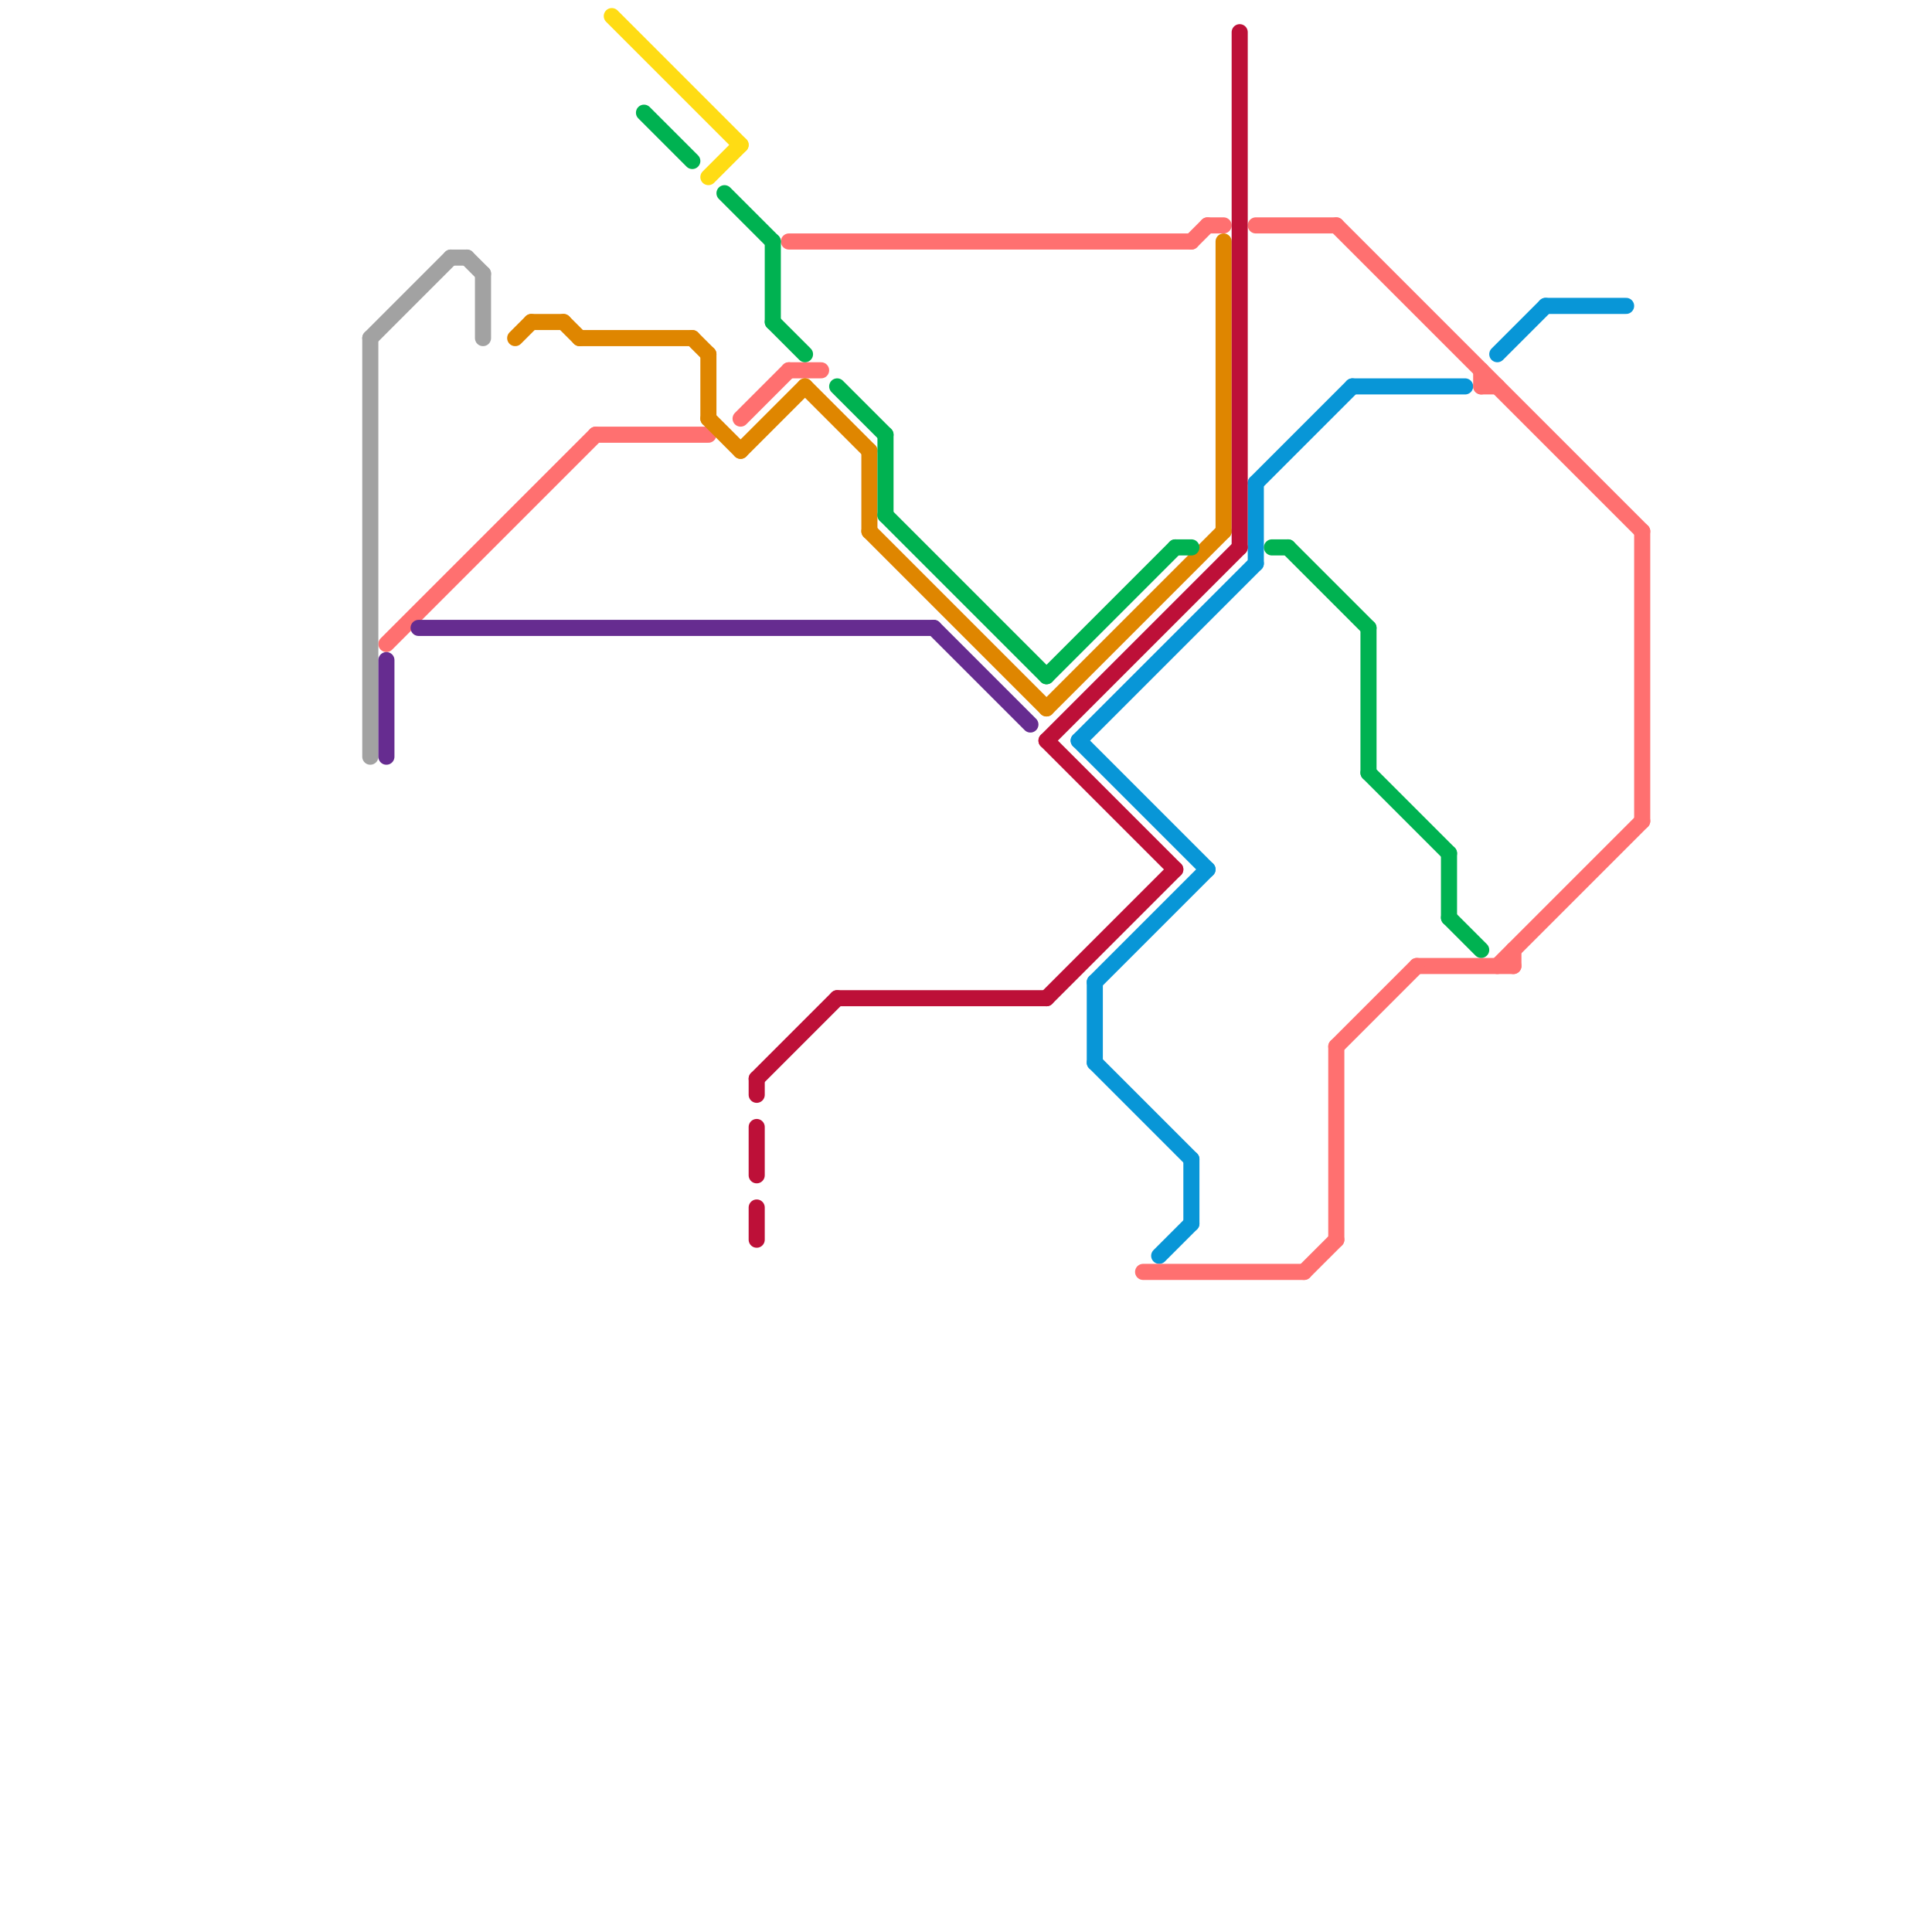 
<svg version="1.1" xmlns="http://www.w3.org/2000/svg" viewBox="0 0 120 120">
<style>text { font: 1px Helvetica; font-weight: 600; white-space: pre; dominant-baseline: central; } line { stroke-width: 1; fill: none; stroke-linecap: round; stroke-linejoin: round; } .c0 { stroke: #0896d7 } .c1 { stroke: #ff7070 } .c2 { stroke: #a2a2a2 } .c3 { stroke: #662c90 } .c4 { stroke: #df8600 } .c5 { stroke: #ffdc14 } .c6 { stroke: #00b251 } .c7 { stroke: #bd1038 }</style><defs><g id="wm-xf"><circle r="1.2" fill="#000"/><circle r="0.9" fill="#fff"/><circle r="0.6" fill="#000"/><circle r="0.3" fill="#fff"/></g><g id="wm"><circle r="0.6" fill="#000"/><circle r="0.3" fill="#fff"/></g></defs><line class="c0" x1="84" y1="24" x2="91" y2="24"/><line class="c0" x1="78" y1="30" x2="78" y2="35"/><line class="c0" x1="68" y1="61" x2="68" y2="66"/><line class="c0" x1="78" y1="30" x2="84" y2="24"/><line class="c0" x1="72" y1="78" x2="74" y2="76"/><line class="c0" x1="96" y1="19" x2="101" y2="19"/><line class="c0" x1="74" y1="72" x2="74" y2="76"/><line class="c0" x1="67" y1="46" x2="78" y2="35"/><line class="c0" x1="67" y1="46" x2="75" y2="54"/><line class="c0" x1="68" y1="66" x2="74" y2="72"/><line class="c0" x1="93" y1="22" x2="96" y2="19"/><line class="c0" x1="68" y1="61" x2="75" y2="54"/><line class="c1" x1="75" y1="14" x2="76" y2="14"/><line class="c1" x1="49" y1="15" x2="74" y2="15"/><line class="c1" x1="92" y1="23" x2="92" y2="24"/><line class="c1" x1="94" y1="59" x2="94" y2="60"/><line class="c1" x1="102" y1="33" x2="102" y2="51"/><line class="c1" x1="88" y1="60" x2="94" y2="60"/><line class="c1" x1="83" y1="14" x2="102" y2="33"/><line class="c1" x1="37" y1="27" x2="44" y2="27"/><line class="c1" x1="83" y1="65" x2="83" y2="77"/><line class="c1" x1="92" y1="24" x2="93" y2="24"/><line class="c1" x1="71" y1="79" x2="81" y2="79"/><line class="c1" x1="49" y1="23" x2="51" y2="23"/><line class="c1" x1="81" y1="79" x2="83" y2="77"/><line class="c1" x1="74" y1="15" x2="75" y2="14"/><line class="c1" x1="83" y1="65" x2="88" y2="60"/><line class="c1" x1="78" y1="14" x2="83" y2="14"/><line class="c1" x1="24" y1="40" x2="37" y2="27"/><line class="c1" x1="93" y1="60" x2="102" y2="51"/><line class="c1" x1="46" y1="26" x2="49" y2="23"/><line class="c2" x1="28" y1="16" x2="29" y2="16"/><line class="c2" x1="29" y1="16" x2="30" y2="17"/><line class="c2" x1="23" y1="21" x2="28" y2="16"/><line class="c2" x1="23" y1="21" x2="23" y2="47"/><line class="c2" x1="30" y1="17" x2="30" y2="21"/><line class="c3" x1="26" y1="39" x2="58" y2="39"/><line class="c3" x1="24" y1="41" x2="24" y2="47"/><line class="c3" x1="58" y1="39" x2="64" y2="45"/><line class="c4" x1="76" y1="15" x2="76" y2="33"/><line class="c4" x1="46" y1="28" x2="50" y2="24"/><line class="c4" x1="43" y1="21" x2="44" y2="22"/><line class="c4" x1="54" y1="28" x2="54" y2="33"/><line class="c4" x1="35" y1="20" x2="36" y2="21"/><line class="c4" x1="44" y1="22" x2="44" y2="26"/><line class="c4" x1="33" y1="20" x2="35" y2="20"/><line class="c4" x1="32" y1="21" x2="33" y2="20"/><line class="c4" x1="54" y1="33" x2="65" y2="44"/><line class="c4" x1="50" y1="24" x2="54" y2="28"/><line class="c4" x1="36" y1="21" x2="43" y2="21"/><line class="c4" x1="44" y1="26" x2="46" y2="28"/><line class="c4" x1="65" y1="44" x2="76" y2="33"/><line class="c5" x1="44" y1="11" x2="46" y2="9"/><line class="c5" x1="38" y1="1" x2="46" y2="9"/><line class="c6" x1="90" y1="57" x2="92" y2="59"/><line class="c6" x1="65" y1="42" x2="73" y2="34"/><line class="c6" x1="73" y1="34" x2="74" y2="34"/><line class="c6" x1="85" y1="39" x2="85" y2="48"/><line class="c6" x1="52" y1="24" x2="55" y2="27"/><line class="c6" x1="55" y1="32" x2="65" y2="42"/><line class="c6" x1="79" y1="34" x2="80" y2="34"/><line class="c6" x1="85" y1="48" x2="90" y2="53"/><line class="c6" x1="90" y1="53" x2="90" y2="57"/><line class="c6" x1="48" y1="20" x2="50" y2="22"/><line class="c6" x1="80" y1="34" x2="85" y2="39"/><line class="c6" x1="48" y1="15" x2="48" y2="20"/><line class="c6" x1="55" y1="27" x2="55" y2="32"/><line class="c6" x1="40" y1="7" x2="43" y2="10"/><line class="c6" x1="45" y1="12" x2="48" y2="15"/><line class="c7" x1="47" y1="75" x2="47" y2="77"/><line class="c7" x1="47" y1="67" x2="52" y2="62"/><line class="c7" x1="65" y1="46" x2="77" y2="34"/><line class="c7" x1="47" y1="67" x2="47" y2="68"/><line class="c7" x1="65" y1="46" x2="73" y2="54"/><line class="c7" x1="65" y1="62" x2="73" y2="54"/><line class="c7" x1="77" y1="2" x2="77" y2="34"/><line class="c7" x1="47" y1="70" x2="47" y2="73"/><line class="c7" x1="52" y1="62" x2="65" y2="62"/>
</svg>

